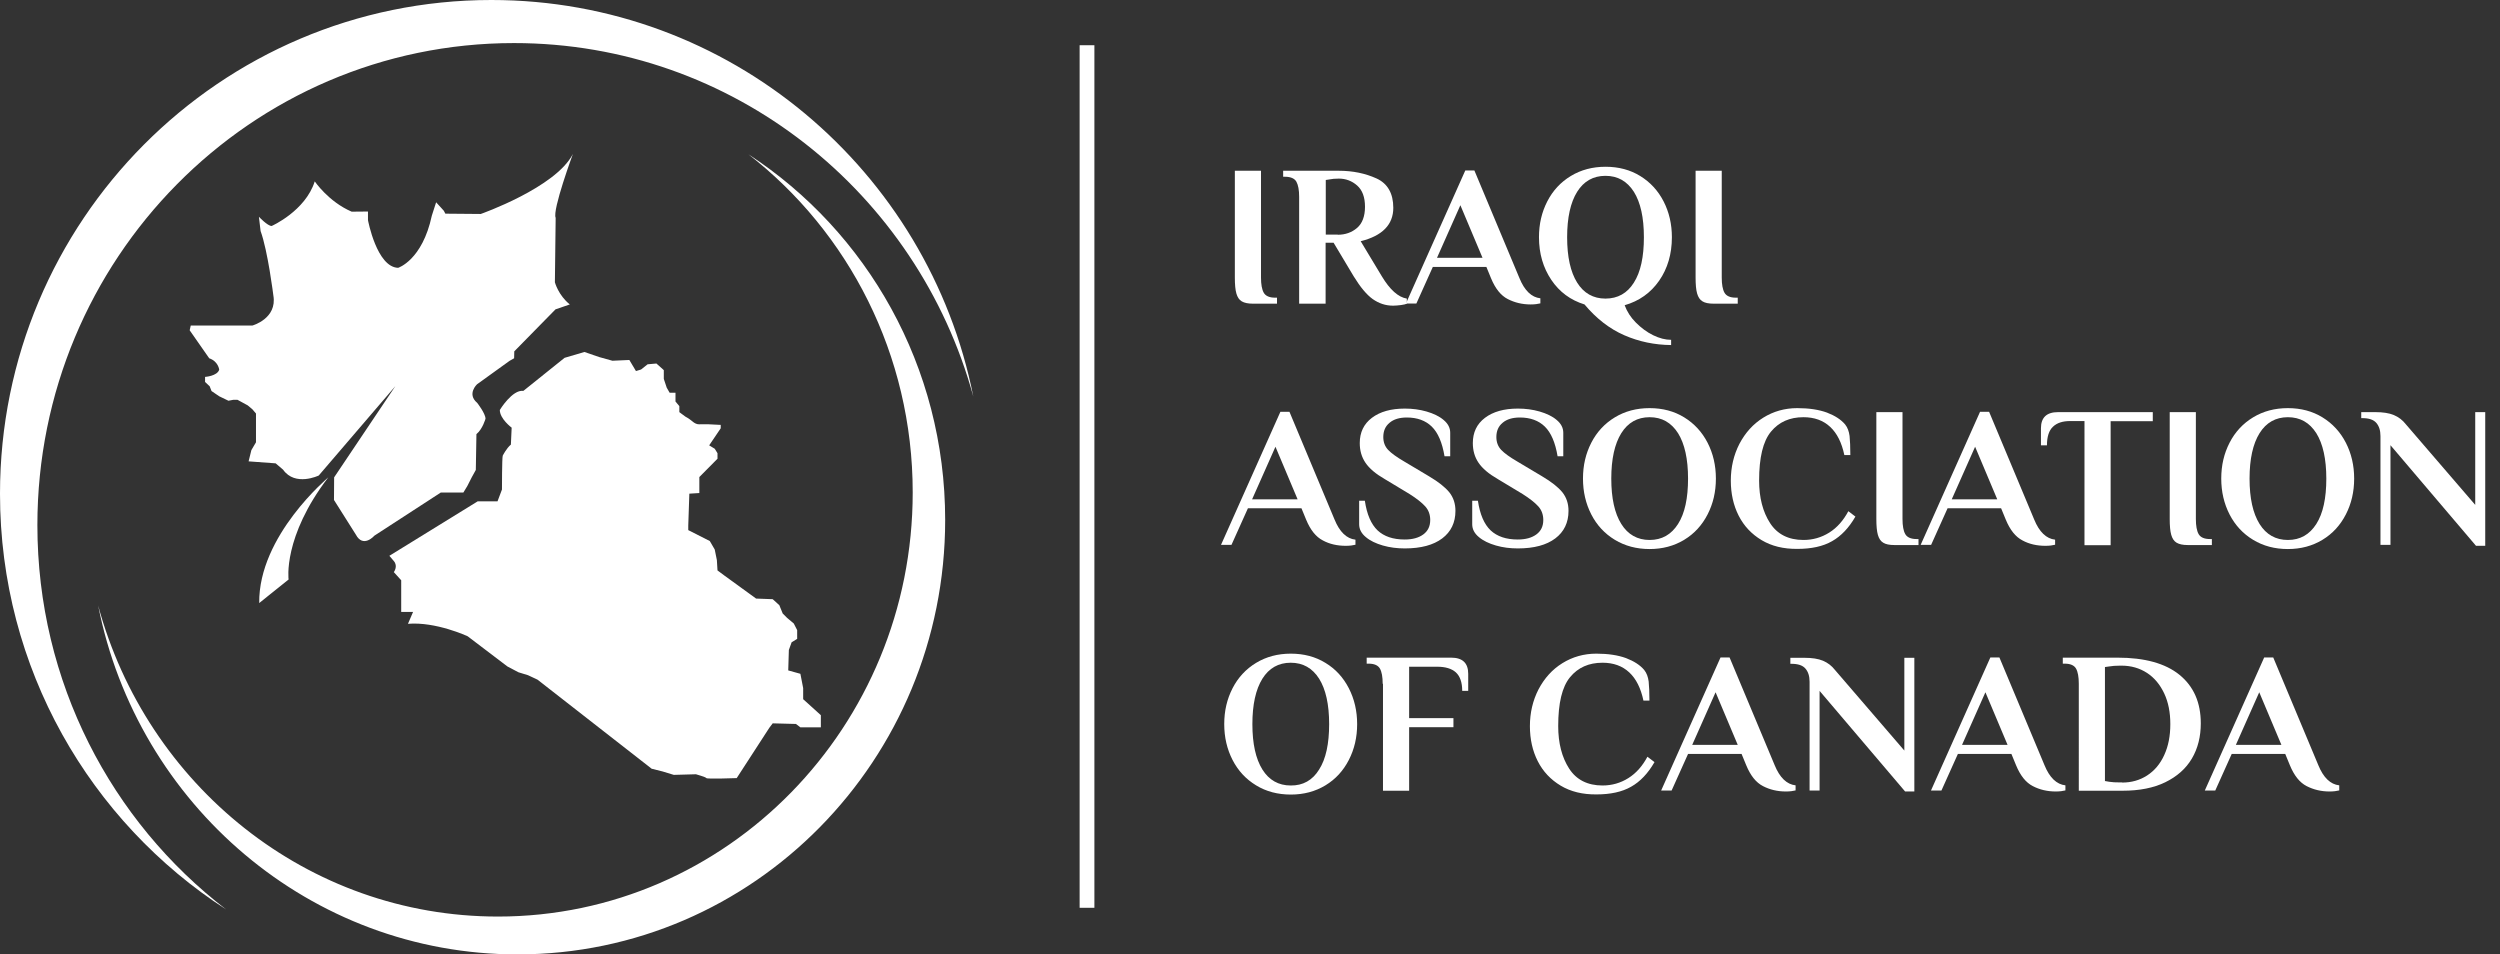 <?xml version="1.0" encoding="utf-8"?>
<!-- Generator: Adobe Illustrator 19.0.0, SVG Export Plug-In . SVG Version: 6.00 Build 0)  -->
<svg version="1.1" id="Layer_1" xmlns="http://www.w3.org/2000/svg" xmlns:xlink="http://www.w3.org/1999/xlink" x="0px" y="0px"
	 viewBox="0 0 1625.1 620.4" style="enable-background:new 0 0 1625.1 620.4;" xml:space="preserve">
<rect x="0" y="0" width="1625.1" height="620.4" fill="#333333" stroke="none"/>
<style type="text/css">
	.st0{fill:#FFFFFF;}
</style>
<g>
	<g>
		<path class="st0" d="M423.6,499.7l-74.2-57.9l-6.2-2.9l-6.2-1.9l-7.2-3.8l-25.8-19.6c0,0-20.6-9.6-38.8-8.1c0,0,1.9-4.3,3.3-7.7
			h-7.7V392v-4.3v-3.3v-7.2l-4.8-5.3c0,0,2.9-3.8,0-7.2l-2.9-3.4l57.4-35.4h12.9l2.9-7.7c0,0,0-20.6,0.5-22c0,0,2.4-4.8,5.3-7.2
			l0.5-11c0,0-7.7-5.7-7.7-11.5c0,0,8.1-13.4,15.3-12.4l26.8-21.5l12.9-3.8l9.6,3.3l8.6,2.4l11-0.5l4.3,7.2l3.3-1l4.3-3.4l5.7-0.5
			l4.8,4.3v5.7l1.9,5.7l1.9,3.3h3.8v5.7l2.5,3v3.9l3.9,2.9c0,0,2.2,1.1,4.7,3.2c2.5,2.2,4.7,1.8,4.7,1.8h5.7l7.9,0.4v2.2l-7.5,11.1
			l3.6,2.2l1.8,2.9v3.6l-11.8,11.9v7.5v2.9l-6.5,0.4l-0.7,20.8v2.9l14,7.1l3.2,5.5l1.4,6.9l0.4,6.7l4.3,3.2l20.8,15.1l10.8,0.4
			l4.3,3.9l2.2,5.4l2.9,2.9l4.3,3.6l2.2,4.3v5.7l-3.6,2.2l-1.8,5l-0.4,13.3l7.9,2.2l1.8,9.3v7.2l11.5,10.4v7.9h-13.3l-2.9-2.2
			l-15.1-0.4l-2.2,2.9l-21.2,32.7c0,0-19.4,0.7-19.7,0c-0.4-0.7-6.8-2.5-6.8-2.5l-14.4,0.4l-7.2-2.2L423.6,499.7z"/>
		<path class="st0" d="M161.6,299.9l1.8-7.3l3-5.1v-18.7l-2.4-2.8l-3-2.5l-6.6-3.6h-2.8l-3.1,0.6l-6-2.9l-5-3.4l-1.2-3.1l-3-2.8V245
			c0,0,7.9-0.5,9.2-4.7c0,0-0.6-5.4-6.5-7.4l-12.7-18.2l0.7-3.1h40.1c0,0,16.2-4.5,13.6-19.5c0,0-3.6-29.1-8.3-41.9l-1.1-9.3
			c0,0,5.6,6,8.3,6c0,0,21.9-9.7,28-29c0,0,8.9,13.2,24,19.7l10.6-0.1v5.6c0,0,5.7,30.6,19.6,31c0,0,15.7-4.9,21.9-33.9l2.8-8.7
			l5,5.5l1,1.9l23,0.2c0,0,48.7-17.1,59.9-39c0,0-13.5,36.6-11.2,41.5l-0.5,41.9c0,0,2.2,8.4,9.7,14.4l-9.3,3.2l-26.8,27.3l-0.1,4.5
			l-3,1.7l-21.1,15.2c0,0-6.8,6.3,0.1,12.1c0,0,5.4,6.9,5.4,10.3c0,0-1.9,6.8-5.9,10l-0.4,23.3l-2.6,4.7l-2.9,5.7l-2.6,4.3h-14.7
			l-43.1,28c0,0-7.3,8.4-12.1-0.7L217.1,325l0.1-14.7l39.8-59.3l-49.8,58.1c0,0-15.3,7.4-23.2-3.8l-4.8-4.1L161.6,299.9z"/>
		<path class="st0" d="M168.5,392l19.1-15.3c0,0-3.9-27.6,25.8-66.4C213.5,310.4,168,348,168.5,392"/>
		<path class="st0" d="M632.7,257.8C596.5,125.3,476.5,28,334.1,28C163,28,24.3,168.3,24.3,341.4c0,102,48.2,192.6,122.7,249.8
			C58.6,534.1,0,434.4,0,321C0,143.7,143,0,319.4,0C474.3,0,603.5,110.8,632.7,257.8"/>
		<path class="st0" d="M63.8,393.6c31.5,116.6,135.9,202.2,259.9,202.2c148.9,0,269.6-123.4,269.6-275.7
			c0-89.7-41.9-169.4-106.8-219.8c77,50.2,127.9,137.9,127.9,237.7c0,156-124.5,282.4-278,282.4C201.7,620.4,89.3,522.9,63.8,393.6"
			/>
	</g>
	<rect x="701.8" y="29.4" class="st0" width="9.6" height="560.7"/>
	<g>
		<path class="st0" d="M807.2,195.9c-1.7-1-2.8-2.7-3.5-5.1c-0.7-2.4-1-5.9-1-10.4v-69.4h17v69.4c0,4.5,0.6,7.8,1.8,9.9
			c1.2,2.1,3.7,3.2,7.3,3.2h1.3v3.9h-15.7C811.3,197.4,808.9,196.9,807.2,195.9z"/>
		<path class="st0" d="M892.3,194.4c-3.9-2.8-8-7.7-12.3-14.7l-13.1-21.9h-5.2v39.6h-17.2v-69.4c0-4.5-0.6-7.7-1.8-9.9
			c-1.2-2.1-3.7-3.2-7.3-3.2h-1.3v-3.9h36.2c9.1,0,17.2,1.7,24.5,5c7.2,3.3,10.9,9.7,10.9,19.1c0,10.9-7.1,18.2-21.2,21.7l13.8,22.9
			c5.2,8.6,10.6,13.5,16.2,14.4v3.3c-0.7,0.3-2,0.7-3.8,0.9s-3.5,0.4-5.1,0.4C900.6,198.7,896.3,197.2,892.3,194.4z M869.6,152.6
			c4.9,0,9.1-1.5,12.5-4.4c3.4-2.9,5.2-7.5,5.2-13.8c0-6.2-1.7-10.8-5.1-13.8c-3.4-3-7.4-4.5-11.9-4.5c-2.5,0-4.5,0.2-5.9,0.5
			l-2.6,0.4v35.5H869.6z"/>
		<path class="st0" d="M980.1,194.4c-4.5-2.3-8.1-6.8-10.9-13.6l-3-7.3h-34.8l-10.7,23.8h-6.8l38.6-86.5h5.9l29.3,70
			c3.3,8.1,7.9,12.5,13.6,13.1v3.3c-1.6,0.4-3.7,0.7-6.3,0.7C989.5,197.9,984.6,196.7,980.1,194.4z M934.1,167.6h29.6l-14.4-34.2
			L934.1,167.6z"/>
		<path class="st0" d="M1055.8,217.9c-9.6-4.2-18.2-10.9-25.8-20c-9.1-2.8-16.3-8.1-21.6-16c-5.3-7.9-8-17.1-8-27.7
			c0-8.6,1.8-16.3,5.4-23.3c3.6-7,8.7-12.5,15.3-16.5c6.6-4,14.1-6,22.6-6c8.5,0,16,2,22.5,6c6.5,4,11.6,9.5,15.2,16.5
			c3.6,7,5.4,14.8,5.4,23.3c0,10.9-2.8,20.4-8.3,28.3c-5.5,7.9-13,13.2-22.4,15.9c1.5,4.1,3.9,7.9,7.3,11.3
			c3.4,3.4,7.1,6.2,11.2,8.2c4.1,2,8,3,11.7,3v3.4C1075.6,224.2,1065.4,222.1,1055.8,217.9z M1062.1,183.7
			c4.4-6.9,6.5-16.8,6.5-29.5c0-12.8-2.2-22.6-6.5-29.5c-4.4-6.9-10.5-10.4-18.5-10.4c-7.9,0-14.1,3.5-18.4,10.4s-6.5,16.8-6.5,29.5
			c0,12.8,2.2,22.6,6.5,29.5s10.5,10.4,18.4,10.4C1051.6,194.1,1057.8,190.6,1062.1,183.7z"/>
		<path class="st0" d="M1106.7,195.9c-1.7-1-2.8-2.7-3.5-5.1c-0.7-2.4-1-5.9-1-10.4v-69.4h17v69.4c0,4.5,0.6,7.8,1.8,9.9
			c1.2,2.1,3.7,3.2,7.3,3.2h1.3v3.9h-15.7C1110.7,197.4,1108.3,196.9,1106.7,195.9z"/>
	</g>
	<g>
		<path class="st0" d="M859.9,351.3c-4.5-2.3-8.1-6.8-10.9-13.6l-3-7.3h-34.8l-10.7,23.8h-6.8l38.6-86.5h5.9l29.3,70
			c3.3,8.1,7.9,12.5,13.6,13.1v3.3c-1.6,0.4-3.7,0.7-6.3,0.7C869.3,354.8,864.3,353.7,859.9,351.3z M813.9,324.6h29.6l-14.4-34.2
			L813.9,324.6z"/>
		<path class="st0" d="M898.9,354.6c-4.5-1.3-8.3-3.1-11.1-5.5c-2.9-2.4-4.3-5.2-4.3-8.3v-15.3h3.7c1.3,8.9,4.1,15.3,8.3,19.3
			c4.2,3.9,10,5.9,17.6,5.9c5.1,0,9.1-1.1,12.1-3.3c3-2.2,4.5-5.3,4.5-9.4c0-3.5-1.1-6.5-3.3-8.9c-2.2-2.4-5.6-5.1-10.2-8l-16.1-9.7
			c-5.9-3.4-10-6.9-12.5-10.6s-3.7-7.9-3.7-12.8c0-6.9,2.6-12.4,7.9-16.4c5.3-4,12.4-6,21.4-6c4.9,0,9.6,0.6,14.1,1.9
			c4.5,1.3,8.3,3.1,11.1,5.5c2.9,2.4,4.3,5.2,4.3,8.3v15.3h-3.7c-1.5-8.9-4.2-15.3-8.3-19.3c-4-3.9-9.4-5.9-16.2-5.9
			c-4.7,0-8.5,1.1-11.2,3.4c-2.8,2.3-4.1,5.4-4.1,9.3c0,3.4,1.1,6.2,3.2,8.4c2.1,2.2,5.6,4.7,10.4,7.5l16.1,9.6
			c6.1,3.6,10.5,7.1,13.2,10.4c2.7,3.4,4,7.4,4,12.1c0,7.6-2.9,13.6-8.6,17.9c-5.7,4.3-13.8,6.5-24.3,6.5
			C908.2,356.5,903.4,355.9,898.9,354.6z"/>
		<path class="st0" d="M972.4,354.6c-4.5-1.3-8.3-3.1-11.1-5.5c-2.9-2.4-4.3-5.2-4.3-8.3v-15.3h3.7c1.3,8.9,4.1,15.3,8.3,19.3
			c4.2,3.9,10,5.9,17.6,5.9c5.1,0,9.1-1.1,12.1-3.3c3-2.2,4.5-5.3,4.5-9.4c0-3.5-1.1-6.5-3.3-8.9c-2.2-2.4-5.6-5.1-10.2-8l-16.1-9.7
			c-5.9-3.4-10-6.9-12.5-10.6s-3.7-7.9-3.7-12.8c0-6.9,2.6-12.4,7.9-16.4c5.3-4,12.4-6,21.4-6c4.9,0,9.6,0.6,14.1,1.9
			c4.5,1.3,8.3,3.1,11.1,5.5c2.9,2.4,4.3,5.2,4.3,8.3v15.3h-3.7c-1.5-8.9-4.2-15.3-8.3-19.3c-4-3.9-9.4-5.9-16.2-5.9
			c-4.7,0-8.5,1.1-11.2,3.4c-2.8,2.3-4.1,5.4-4.1,9.3c0,3.4,1.1,6.2,3.2,8.4c2.1,2.2,5.6,4.7,10.4,7.5l16.1,9.6
			c6.1,3.6,10.5,7.1,13.2,10.4c2.7,3.4,4,7.4,4,12.1c0,7.6-2.9,13.6-8.6,17.9c-5.7,4.3-13.8,6.5-24.3,6.5
			C981.6,356.5,976.9,355.9,972.4,354.6z"/>
		<path class="st0" d="M1049.7,350.9c-6.6-4-11.7-9.5-15.3-16.5c-3.6-7-5.4-14.8-5.4-23.3c0-8.6,1.8-16.3,5.4-23.3
			c3.6-7,8.7-12.5,15.3-16.5c6.6-4,14.1-6,22.6-6c8.5,0,16,2,22.5,6c6.5,4,11.6,9.5,15.2,16.5c3.6,7,5.4,14.8,5.4,23.3
			c0,8.6-1.8,16.3-5.4,23.3c-3.6,7-8.6,12.5-15.2,16.5c-6.6,4-14.1,6-22.5,6C1063.9,356.9,1056.3,354.9,1049.7,350.9z M1090.8,340.6
			c4.4-6.9,6.5-16.8,6.5-29.5c0-12.7-2.2-22.6-6.5-29.5c-4.4-6.9-10.5-10.4-18.5-10.4c-7.9,0-14.1,3.5-18.4,10.4
			c-4.3,6.9-6.5,16.8-6.5,29.5c0,12.8,2.2,22.6,6.5,29.5c4.3,6.9,10.5,10.4,18.4,10.4C1080.3,351,1086.4,347.5,1090.8,340.6z"/>
		<path class="st0" d="M1145.1,351.1c-6.5-3.9-11.5-9.2-14.9-15.9c-3.4-6.7-5.1-14.3-5.1-22.8c0-8.7,1.9-16.7,5.6-23.9
			c3.8-7.2,8.9-12.9,15.5-17c6.6-4.1,14-6.2,22.1-6.2c7.7,0,14.1,1,19.3,2.9c5.2,2,9.1,4.5,11.8,7.7c1.6,2,2.5,4.5,2.9,7.5
			c0.3,3,0.5,7.1,0.5,12.4h-3.9c-1.7-8-4.7-14.1-9.2-18.3s-10.3-6.3-17.4-6.3c-8.9,0-15.9,3.1-21.1,9.4c-5.2,6.3-7.7,16.9-7.7,31.8
			c0,11.1,2.4,20.3,7.1,27.6s12,11,21.7,11c6.1,0,11.7-1.6,16.8-4.8c5.1-3.2,9.2-7.9,12.4-13.9l4.6,3.5c-4.2,7.3-9.3,12.7-15.2,16
			c-5.9,3.4-13.5,5-22.5,5C1159.4,356.9,1151.6,355,1145.1,351.1z"/>
		<path class="st0" d="M1224.2,352.8c-1.7-1-2.8-2.7-3.5-5.1c-0.7-2.4-1-5.9-1-10.4v-69.4h17v69.4c0,4.5,0.6,7.8,1.8,9.9
			c1.2,2.1,3.7,3.2,7.3,3.2h1.3v3.9h-15.7C1228.2,354.3,1225.8,353.8,1224.2,352.8z"/>
		<path class="st0" d="M1314.7,351.3c-4.5-2.3-8.1-6.8-10.9-13.6l-3-7.3h-34.8l-10.7,23.8h-6.8l38.6-86.5h5.9l29.3,70
			c3.3,8.1,7.9,12.5,13.6,13.1v3.3c-1.6,0.4-3.7,0.7-6.3,0.7C1324.1,354.8,1319.1,353.7,1314.7,351.3z M1268.7,324.6h29.6
			l-14.4-34.2L1268.7,324.6z"/>
		<path class="st0" d="M1355,273.7h-9.3c-4.9,0-8.6,1.2-11.2,3.7c-2.6,2.4-3.9,6.5-3.9,12.1h-3.9v-11.1c0-7,3.7-10.5,11.1-10.5h61.6
			v5.9h-27.4v80.6h-17V273.7z"/>
		<path class="st0" d="M1414.9,352.8c-1.7-1-2.8-2.7-3.5-5.1c-0.7-2.4-1-5.9-1-10.4v-69.4h17v69.4c0,4.5,0.6,7.8,1.8,9.9
			c1.2,2.1,3.7,3.2,7.3,3.2h1.3v3.9h-15.7C1419,354.3,1416.6,353.8,1414.9,352.8z"/>
		<path class="st0" d="M1464.6,350.9c-6.6-4-11.7-9.5-15.3-16.5c-3.6-7-5.4-14.8-5.4-23.3c0-8.6,1.8-16.3,5.4-23.3
			c3.6-7,8.7-12.5,15.3-16.5c6.6-4,14.1-6,22.6-6c8.5,0,16,2,22.5,6c6.5,4,11.6,9.5,15.2,16.5c3.6,7,5.4,14.8,5.4,23.3
			c0,8.6-1.8,16.3-5.4,23.3c-3.6,7-8.6,12.5-15.2,16.5c-6.6,4-14.1,6-22.5,6C1478.7,356.9,1471.2,354.9,1464.6,350.9z M1505.7,340.6
			c4.4-6.9,6.5-16.8,6.5-29.5c0-12.7-2.2-22.6-6.5-29.5c-4.4-6.9-10.5-10.4-18.5-10.4c-7.9,0-14.1,3.5-18.4,10.4
			c-4.3,6.9-6.5,16.8-6.5,29.5c0,12.8,2.2,22.6,6.5,29.5c4.3,6.9,10.5,10.4,18.4,10.4C1495.2,351,1501.3,347.5,1505.7,340.6z"/>
		<path class="st0" d="M1553.9,289.4v64.8h-6.5v-70.7c0-3.7-0.9-6.5-2.7-8.6c-1.8-2.1-4.8-3.1-9.1-3.1h-0.7v-3.9h9.2
			c4.9,0,8.9,0.6,12,1.9c3.1,1.3,5.7,3.3,7.8,6l45.1,52.4v-60.3h6.5v86.9h-6L1553.9,289.4z"/>
	</g>
	<g>
		<path class="st0" d="M816.5,510.5c-6.6-4-11.7-9.5-15.3-16.5c-3.6-7-5.4-14.8-5.4-23.3c0-8.6,1.8-16.3,5.4-23.3
			c3.6-7,8.7-12.5,15.3-16.5c6.6-4,14.1-6,22.6-6c8.5,0,16,2,22.5,6c6.6,4,11.6,9.5,15.2,16.5c3.6,7,5.4,14.8,5.4,23.3
			c0,8.6-1.8,16.3-5.4,23.3c-3.6,7-8.6,12.5-15.2,16.5c-6.6,4-14.1,6-22.5,6C830.6,516.5,823,514.5,816.5,510.5z M857.5,500.2
			c4.4-6.9,6.5-16.8,6.5-29.5c0-12.8-2.2-22.6-6.5-29.5c-4.4-6.9-10.5-10.4-18.5-10.4c-7.9,0-14.1,3.5-18.4,10.4
			c-4.3,6.9-6.5,16.8-6.5,29.5c0,12.8,2.2,22.6,6.5,29.5c4.3,6.9,10.5,10.4,18.4,10.4C847,510.7,853.2,507.2,857.5,500.2z"/>
		<path class="st0" d="M898.8,444.5c0-4.5-0.6-7.8-1.8-9.9c-1.2-2.1-3.7-3.2-7.3-3.2h-1.3v-3.9h54.9c7.4,0,11.1,3.5,11.1,10.5v11.1
			h-3.9c0-5.5-1.4-9.5-4.1-12c-2.8-2.5-6.8-3.7-12.2-3.7h-18.2v33.4h28.8v5.9h-28.8v41.3h-17V444.5z"/>
		<path class="st0" d="M1014.5,510.7c-6.5-3.9-11.5-9.2-14.9-15.9c-3.4-6.7-5.1-14.3-5.1-22.8c0-8.7,1.9-16.7,5.6-23.9
			c3.8-7.2,8.9-12.9,15.5-17c6.6-4.1,14-6.2,22.1-6.2c7.7,0,14.1,1,19.3,2.9c5.2,2,9.1,4.5,11.8,7.7c1.6,2,2.5,4.5,2.9,7.5
			c0.3,3,0.5,7.1,0.5,12.4h-3.9c-1.7-8-4.7-14.1-9.2-18.3c-4.5-4.2-10.3-6.3-17.4-6.3c-8.9,0-15.9,3.1-21.1,9.4
			c-5.2,6.3-7.7,16.9-7.7,31.8c0,11.1,2.4,20.3,7.1,27.6s12,11,21.7,11c6.1,0,11.7-1.6,16.8-4.8c5.1-3.2,9.2-7.9,12.4-13.9l4.6,3.5
			c-4.2,7.3-9.3,12.7-15.2,16c-5.9,3.4-13.5,5-22.5,5C1028.8,516.5,1021,514.6,1014.5,510.7z"/>
		<path class="st0" d="M1146,511c-4.5-2.3-8.1-6.8-10.9-13.6l-3-7.3h-34.8l-10.7,23.8h-6.8l38.6-86.5h5.9l29.3,70
			c3.3,8.1,7.9,12.5,13.6,13.1v3.3c-1.6,0.4-3.7,0.7-6.3,0.7C1155.4,514.5,1150.4,513.3,1146,511z M1100,484.2h29.6l-14.4-34.2
			L1100,484.2z"/>
		<path class="st0" d="M1182.8,449.1v64.8h-6.5v-70.7c0-3.7-0.9-6.5-2.7-8.6c-1.8-2.1-4.8-3.1-9.1-3.1h-0.7v-3.9h9.2
			c4.9,0,8.9,0.6,12,1.9c3.1,1.3,5.7,3.3,7.8,6l45.1,52.4v-60.3h6.5v86.9h-6L1182.8,449.1z"/>
		<path class="st0" d="M1321.4,511c-4.5-2.3-8.1-6.8-10.9-13.6l-3-7.3h-34.8l-10.7,23.8h-6.8l38.6-86.5h5.9l29.3,70
			c3.3,8.1,7.9,12.5,13.6,13.1v3.3c-1.6,0.4-3.7,0.7-6.3,0.7C1330.8,514.5,1325.8,513.3,1321.4,511z M1275.4,484.2h29.6l-14.4-34.2
			L1275.4,484.2z"/>
		<path class="st0" d="M1351.3,444.5c0-4.5-0.6-7.8-1.8-9.9c-1.2-2.1-3.7-3.2-7.3-3.2h-1.3v-3.9h35.6c17.6,0,31.1,3.7,40.3,11.2
			c9.2,7.5,13.8,18,13.8,31.5c0,8.6-1.9,16.3-5.8,22.9c-3.9,6.6-9.7,11.7-17.3,15.4c-7.6,3.7-16.8,5.5-27.6,5.5h-28.6V444.5z
			 M1379.4,508.7c6.1,0,11.5-1.5,16.3-4.6c4.8-3.1,8.5-7.5,11.1-13.2c2.7-5.8,4-12.5,4-20.2c0-7.6-1.3-14.3-4-20
			c-2.7-5.7-6.4-10.2-11.2-13.3c-4.8-3.1-10.3-4.7-16.5-4.7h-1c-2.9,0-5.2,0.2-6.9,0.5l-2.9,0.4v74.1l2.9,0.5
			c1.8,0.3,4.1,0.4,6.9,0.4H1379.4z"/>
		<path class="st0" d="M1499.4,511c-4.5-2.3-8.1-6.8-10.9-13.6l-3-7.3h-34.8l-10.7,23.8h-6.8l38.6-86.5h5.9l29.3,70
			c3.3,8.1,7.9,12.5,13.6,13.1v3.3c-1.6,0.4-3.7,0.7-6.3,0.7C1508.8,514.5,1503.9,513.3,1499.4,511z M1453.4,484.2h29.6l-14.4-34.2
			L1453.4,484.2z"/>
	</g>
</g>
</svg>
